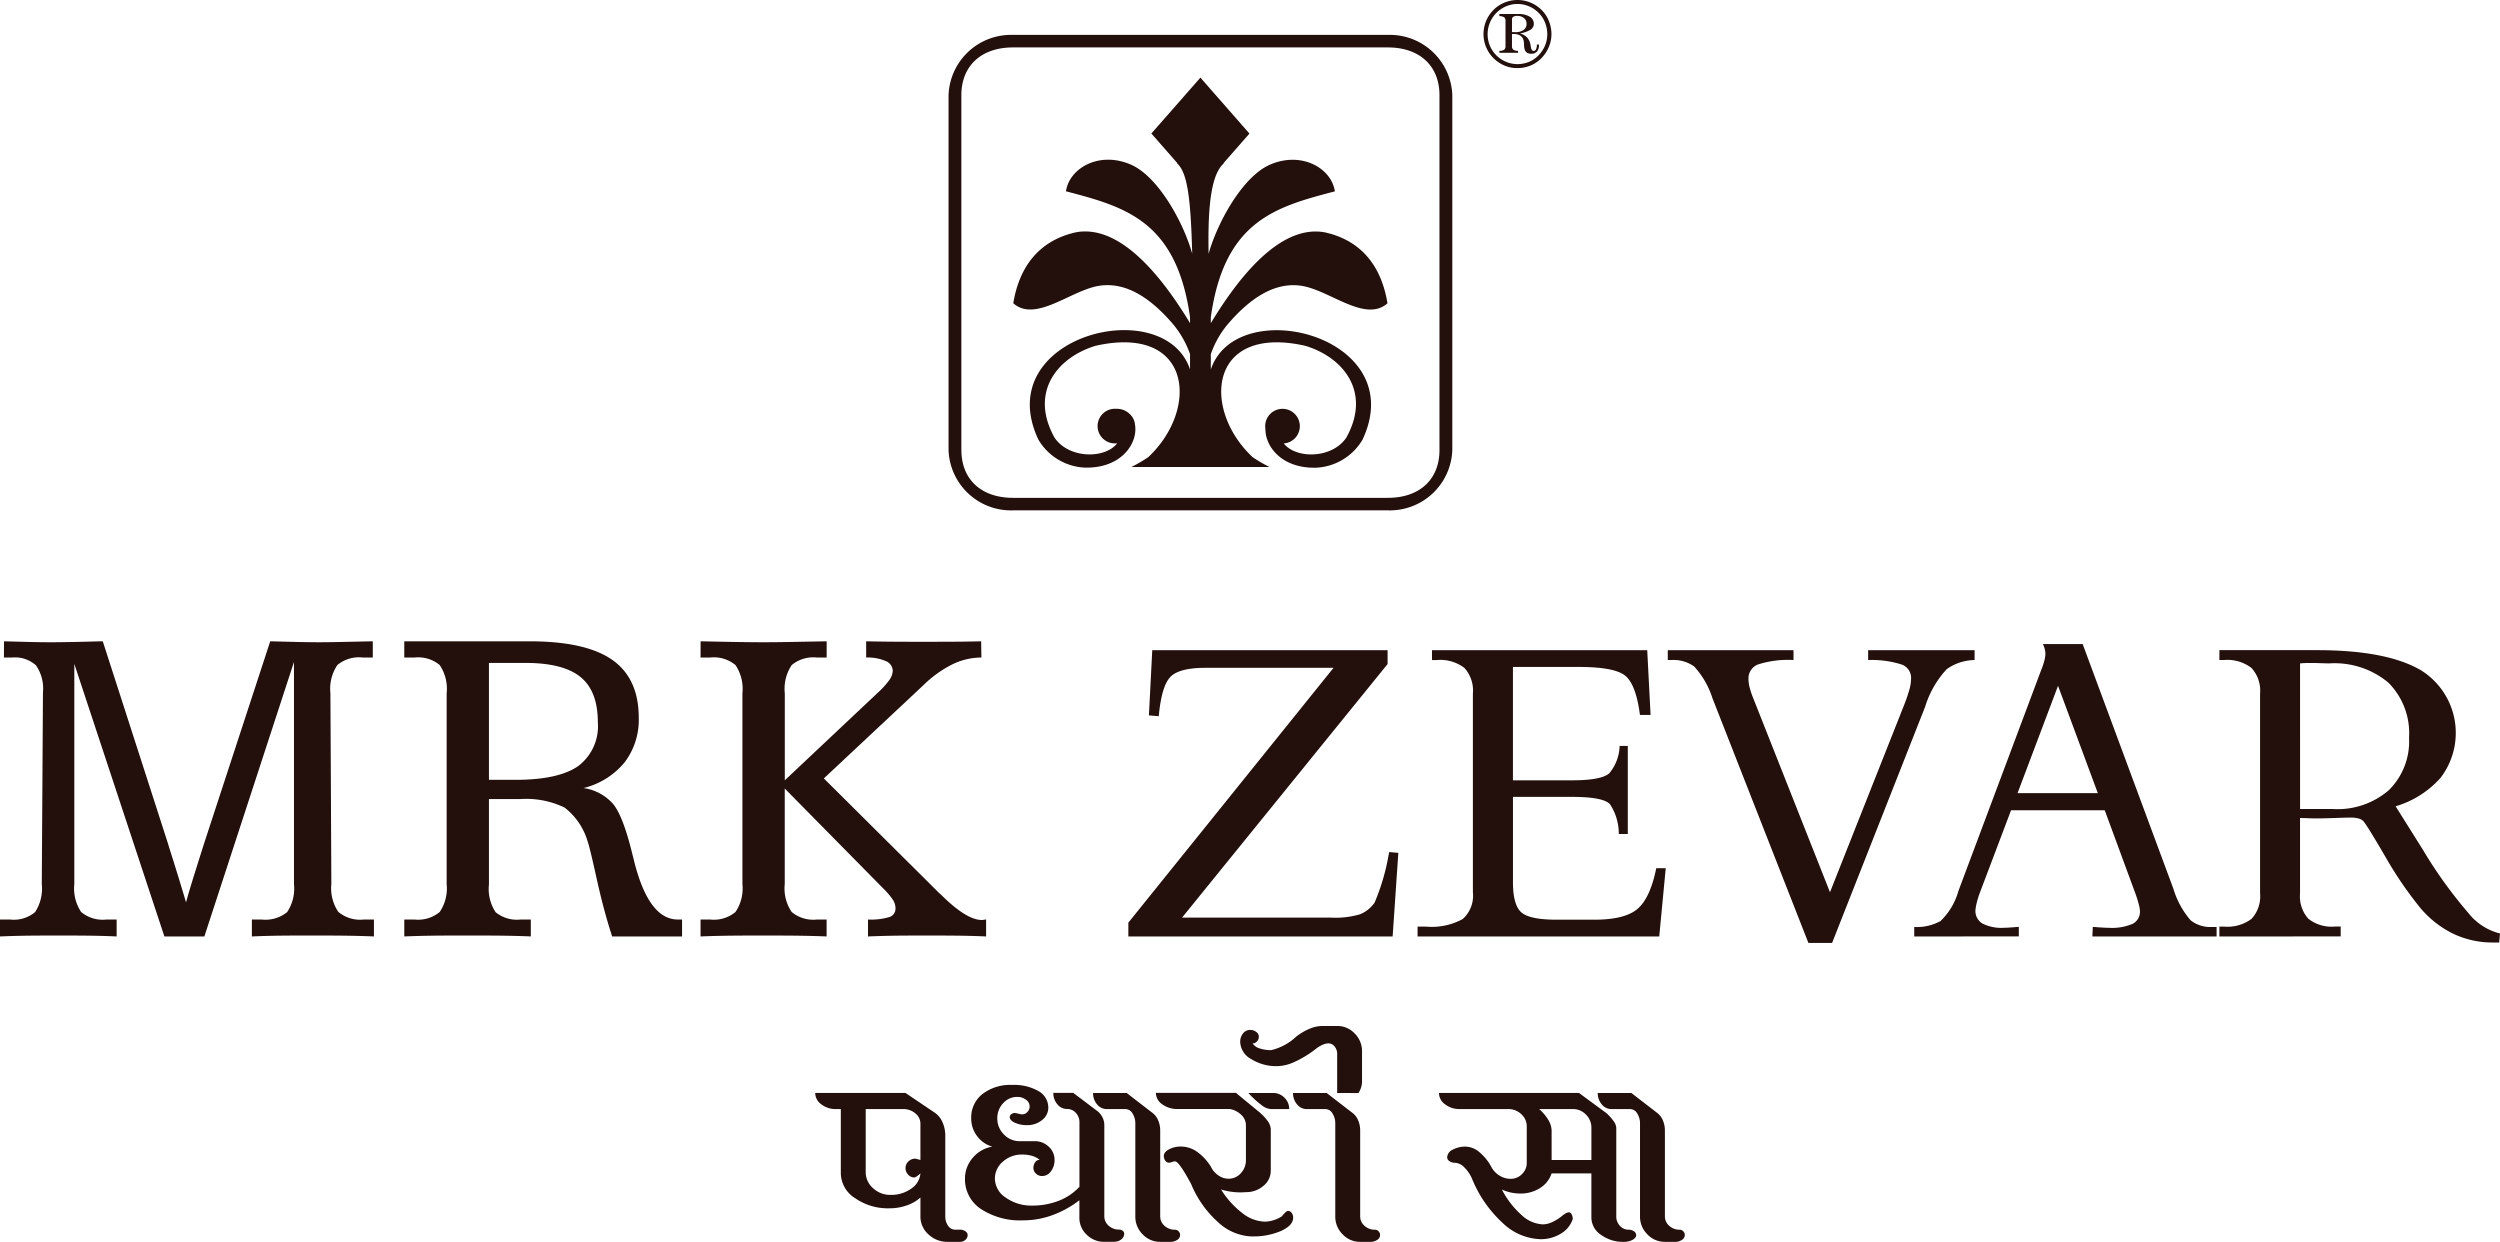 <svg xmlns="http://www.w3.org/2000/svg" width="263.918" height="131.097" viewBox="0 0 263.918 131.097"><g transform="translate(-22.136 478.801)"><g transform="translate(22.136 -478.801)"><g transform="translate(0)"><g transform="translate(0 67.701)"><path d="M-29.584,181.306q1.836.05,2.929.075t2.036.025q1.688,0,5.288-.1h.174l6.852,21.252q.049.149.173.571.918,2.88,1.763,5.735.3-1.092.708-2.408t1.229-3.9l6.952-21.252q1.912.05,3.054.075t2.135.025q.918,0,2.1-.025l3.538-.075v1.713H8.276a3.558,3.558,0,0,0-2.669.794,4.487,4.487,0,0,0-.733,2.98l.1,20.135a4.442,4.442,0,0,0,.732,2.942,3.562,3.562,0,0,0,2.694.807H9.468v1.788q-1.191-.05-2.57-.074t-4.059-.025q-2.607,0-3.885.025t-2.371.074v-1.788H-2.4a3.632,3.632,0,0,0,2.706-.782,4.49,4.49,0,0,0,.72-2.967V183.491l-9.459,28.973h-4.22l-9.509-28.775v23.238a4.491,4.491,0,0,0,.72,2.954,3.549,3.549,0,0,0,2.681.795h1.067v1.788q-1.043-.05-2.3-.074t-3.762-.025q-2.582,0-3.86.025t-2.4.074v-1.788h1.068a3.5,3.5,0,0,0,2.644-.782,4.545,4.545,0,0,0,.708-2.967l.124-20.234a4.253,4.253,0,0,0-.745-2.855,3.3,3.3,0,0,0-2.532-.819h-.844Z" transform="translate(30.007 -181.306)" fill="#230f0b"/><path d="M64.028,181.306H77.236q5.959,0,8.752,1.962t2.793,6.107a7.4,7.4,0,0,1-1.5,4.717,8.083,8.083,0,0,1-4.332,2.706,5.133,5.133,0,0,1,3.091,1.639q1.08,1.266,2.073,5.362.074.274.2.795,1.539,6.083,4.593,6.083h.447v1.788H85.975q-.893-2.731-1.638-6.108t-.944-3.9a7,7,0,0,0-2.445-3.6,9.323,9.323,0,0,0-4.73-.894H72.966v9.012a4.441,4.441,0,0,0,.708,2.93,3.539,3.539,0,0,0,2.644.769h1.068v1.788q-1.142-.05-2.52-.074t-4.134-.025q-2.756,0-4.146.025t-2.557.074v-1.788H65.1a3.554,3.554,0,0,0,2.669-.795,4.435,4.435,0,0,0,.733-2.954V186.793a4.487,4.487,0,0,0-.733-2.98,3.558,3.558,0,0,0-2.669-.794H64.028Zm8.938,2.284v12.339h2.805q4.543,0,6.617-1.452a5.259,5.259,0,0,0,2.073-4.631q0-3.277-1.824-4.767t-5.8-1.49Z" transform="translate(-21.35 -181.306)" fill="#230f0b"/><path d="M132.953,181.306h.124q4.344.1,6.53.1,1.142,0,2.52-.025l4.134-.075v1.713h-1.018a3.558,3.558,0,0,0-2.669.794,4.488,4.488,0,0,0-.732,2.98v9.186l9.806-9.236a8.866,8.866,0,0,0,1.241-1.365,1.775,1.775,0,0,0,.348-.969,1.133,1.133,0,0,0-.745-1.018,4.687,4.687,0,0,0-2.061-.372v-1.713q1.142.025,2.433.038t3.823.012q2.458,0,3.662-.012t2.222-.038l.025,1.713a7.027,7.027,0,0,0-3.066.72,12.056,12.056,0,0,0-3.041,2.185l-10.527,9.857,12.19,12.115.149.124q2.705,2.707,4.345,2.706a1.53,1.53,0,0,0,.223-.025,1.522,1.522,0,0,1,.223-.025v1.788q-1.067-.05-2.346-.074t-3.861-.025q-2.582,0-3.86.025t-2.4.074v-1.788a6.748,6.748,0,0,0,2.259-.261.919.919,0,0,0,.645-.906,1.694,1.694,0,0,0-.236-.856,7.5,7.5,0,0,0-1.03-1.229l-10.427-10.577v10.08a4.435,4.435,0,0,0,.732,2.954,3.554,3.554,0,0,0,2.669.795h1.018v1.788q-1.168-.05-2.545-.074t-4.109-.025q-2.756,0-4.121.025t-2.532.074v-1.788h1.018a3.555,3.555,0,0,0,2.669-.795,4.435,4.435,0,0,0,.733-2.954V186.793a4.487,4.487,0,0,0-.733-2.98,3.559,3.559,0,0,0-2.669-.794h-1.018Z" transform="translate(-58.993 -181.306)" fill="#230f0b"/><g transform="translate(119.118 0.937)"><path d="M232.453,213.592v-1.46l21.66-26.9H240.595q-2.81,0-3.728.984t-1.205,4.126l-1.04-.089.354-6.88H259.82v1.46l-21.7,26.77h15.752a9.138,9.138,0,0,0,3.042-.354,3.462,3.462,0,0,0,1.538-1.239,22.858,22.858,0,0,0,1.482-5.066l.066-.266.952.089-.6,8.827Z" transform="translate(-232.453 -183.37)" fill="#230f0b"/><path d="M299.725,213.592v-1.04h.907a6.791,6.791,0,0,0,3.86-.8,3.311,3.311,0,0,0,1.073-2.832V187.95a3.548,3.548,0,0,0-.9-2.71,4.207,4.207,0,0,0-2.909-.83h-.509v-1.04h22.722l.354,6.836H323.2q-.4-3.119-1.494-4.093t-4.989-.974h-6.924v11.969h6.239q3.119,0,3.939-.752a4.708,4.708,0,0,0,1.084-2.876h.863v9.292h-.951a5.608,5.608,0,0,0-.94-3.152q-.719-.763-3.993-.763h-6.239v8.982q0,2.434.885,3.208t3.717.774h4q3.208,0,4.547-1.139t1.98-4.3h1l-.686,7.213Z" transform="translate(-269.194 -183.37)" fill="#230f0b"/><path d="M372.774,214.277l-10.133-25.841a8.943,8.943,0,0,0-1.936-3.352,3.742,3.742,0,0,0-2.378-.675h-.4v-1.04H371.2v1.04a10.43,10.43,0,0,0-3.705.454,1.569,1.569,0,0,0-1.051,1.537,3.81,3.81,0,0,0,.11.852,8.135,8.135,0,0,0,.376,1.14l8.12,20.531,7.788-19.668a16.606,16.606,0,0,0,.608-1.77,4.574,4.574,0,0,0,.166-1.128,1.5,1.5,0,0,0-.984-1.471,10.4,10.4,0,0,0-3.551-.476v-1.04h11.239v1.04a5.22,5.22,0,0,0-2.943.963,10.286,10.286,0,0,0-2.279,3.971l-9.823,24.934Z" transform="translate(-300.982 -183.37)" fill="#230f0b"/></g><g transform="translate(202.081 0.295)"><path d="M415.252,212.82v-1a5.212,5.212,0,0,0,2.765-.62,7.008,7.008,0,0,0,1.9-3.186l8.694-23.208a9.066,9.066,0,0,0,.365-1.051,3.148,3.148,0,0,0,.122-.807,1.964,1.964,0,0,0-.066-.465,2.594,2.594,0,0,0-.2-.531h4.2l9.58,25.84a9.03,9.03,0,0,0,1.814,3.319,3.333,3.333,0,0,0,2.257.708h.487v1H434.057l.044-1h.133q1.129.089,1.571.089a5.524,5.524,0,0,0,2.5-.42,1.424,1.424,0,0,0,.774-1.349,3.319,3.319,0,0,0-.122-.708q-.122-.486-.343-1.106l-3.252-8.827h-9.889l-3.34,8.827a10.247,10.247,0,0,0-.3,1.007,5.084,5.084,0,0,0-.121.719,1.537,1.537,0,0,0,.73,1.4,4.439,4.439,0,0,0,2.279.453q.4,0,1.438-.089h.133v1Zm10.906-15.133h8.474l-4.2-11.328Z" transform="translate(-415.252 -181.957)" fill="#230f0b"/><path d="M486.228,213.592v-1.04h.487a4.244,4.244,0,0,0,2.909-.819,3.477,3.477,0,0,0,.9-2.677V187.95a3.528,3.528,0,0,0-.907-2.7,4.175,4.175,0,0,0-2.9-.841h-.487v-1.04h10.31q7.433,0,11.039,2.168a7.79,7.79,0,0,1,2,11.305,10.2,10.2,0,0,1-4.746,3.009l2.9,4.624A47.168,47.168,0,0,0,512.5,211.1a6.137,6.137,0,0,0,3.352,2.179l-.089.951h-.641a9.611,9.611,0,0,1-4.215-.929,10.621,10.621,0,0,1-3.484-2.743,39.83,39.83,0,0,1-3.662-5.365q-1.848-3.174-2.312-3.75a1.077,1.077,0,0,0-.509-.3,3.1,3.1,0,0,0-.863-.1q-.4,0-1.648.044t-2.068.044c-.177,0-.442-.007-.8-.022s-.627-.022-.819-.022v7.965a3.535,3.535,0,0,0,.874,2.666,3.931,3.931,0,0,0,2.777.83h.641v1.04Zm8.517-13.452h3.474a8.269,8.269,0,0,0,5.907-2,7.219,7.219,0,0,0,2.124-5.52,7.546,7.546,0,0,0-2.19-5.83,8.861,8.861,0,0,0-6.239-2.024q-.221,0-.852-.022t-1.051-.022q-.465,0-.708.011t-.465.033Z" transform="translate(-454.015 -182.729)" fill="#230f0b"/></g></g><g transform="translate(100.138)"><path d="M217.228,44.772l-.007-.009-5.178,5.9,2.738,3.124c-.011.008-.025.014-.033.02,1.1.978,1.445,3.613,1.606,9.546-.9-3.24-3.535-8.073-6.411-9.377-3.333-1.5-6.548.3-6.918,2.787,6.274,1.645,11.673,3.119,13.1,13.291v.628c-2.88-4.756-7.27-10.415-11.992-9.6-2.265.488-5.758,2.011-6.668,7.5,2.345,2.069,6.045-1.338,9.016-1.834,2.436-.4,4.947.767,7.57,3.72a10.176,10.176,0,0,1,2.074,3.485V75.57c-2.715-8.163-21.154-3.545-16.014,7.4a6.009,6.009,0,0,0,4.935,2.965c3.937.073,5.6-2.67,5.268-4.54a1.735,1.735,0,0,0-.564-1.129,1.936,1.936,0,0,0-1.257-.539h-.035c-.039,0-.077,0-.116,0a1.829,1.829,0,1,0,0,3.646.636.636,0,0,0,.085,0c-1.264,1.644-5.074,1.646-6.6-.593-2.705-4.835.333-8.523,4.358-9.714,10.115-2.255,10.958,6.655,5.542,11.753a15.42,15.42,0,0,1-1.794,1.05q7.291-.005,14.585,0a15.027,15.027,0,0,1-1.8-1.05c-5.414-5.1-4.576-14.008,5.539-11.753,4.027,1.19,7.062,4.879,4.358,9.714-1.524,2.239-5.328,2.237-6.6.6h.026a1.829,1.829,0,1,0-1.983-1.821,2.163,2.163,0,0,0,.025.3c-.014,1.825,1.682,4.152,5.313,4.086a6.013,6.013,0,0,0,4.94-2.965c5.13-10.944-13.306-15.562-16.018-7.4V73.956a10.047,10.047,0,0,1,2.072-3.483c2.625-2.954,5.134-4.124,7.569-3.72,2.973.5,6.673,3.9,9.009,1.834-.9-5.491-4.4-7.014-6.665-7.5-4.722-.812-9.111,4.847-11.986,9.6V70.06c1.426-10.172,6.822-11.647,13.1-13.291-.373-2.482-3.583-4.283-6.918-2.787-2.876,1.3-5.509,6.137-6.413,9.377-.119-5.669.408-8.49,1.607-9.546l-.033-.02,2.736-3.124-5.17-5.9Zm-19.8,45.674h39.584a6.6,6.6,0,0,0,6.8-6.363V46.616a6.6,6.6,0,0,0-6.8-6.363H197.432a6.6,6.6,0,0,0-6.8,6.363V84.084A6.6,6.6,0,0,0,197.432,90.447Zm-5.444-6.363V46.616c0-3.1,2.109-5.04,5.444-5.04h39.584c3.336,0,5.445,1.936,5.445,5.04V84.084c0,3.107-2.109,5.04-5.445,5.04H197.432C194.1,89.123,191.988,87.191,191.988,84.084Z" transform="translate(-190.634 -36.569)" fill="#230f0b"/><g transform="translate(56.466)"><path d="M318.651,32.136a3.626,3.626,0,0,1,2.539,1.052,3.469,3.469,0,0,1,.767,1.165,3.668,3.668,0,0,1,.271,1.39,3.465,3.465,0,0,1-.283,1.367,3.729,3.729,0,0,1-.8,1.188,3.45,3.45,0,0,1-1.147.766,3.634,3.634,0,0,1-1.382.261,3.459,3.459,0,0,1-1.343-.268,3.625,3.625,0,0,1-1.16-.779,3.6,3.6,0,0,1-.787-3.916,3.652,3.652,0,0,1,.777-1.172,3.492,3.492,0,0,1,1.165-.779A3.619,3.619,0,0,1,318.651,32.136Zm0,.419a3.087,3.087,0,0,0-1.205.245,3.2,3.2,0,0,0-1.719,4.159,3.173,3.173,0,0,0,4.123,1.712,3.037,3.037,0,0,0,1.009-.688,3.262,3.262,0,0,0,.69-1.035,3.112,3.112,0,0,0,.24-1.208,3.255,3.255,0,0,0-.243-1.231,2.96,2.96,0,0,0-.677-1.022,3.113,3.113,0,0,0-1.024-.688A3.069,3.069,0,0,0,318.651,32.555Zm-1.916,1.062h2.008a2.193,2.193,0,0,1,1.188.279.85.85,0,0,1,.437.748.741.741,0,0,1-.355.633,2.93,2.93,0,0,1-1.111.383,1.762,1.762,0,0,1,.725.4,1.448,1.448,0,0,1,.363.682,2.454,2.454,0,0,1,.056.322q.067.449.3.449a.276.276,0,0,0,.253-.173,1.13,1.13,0,0,0,.09-.506h.219v.061a1,1,0,0,1-.207.682.774.774,0,0,1-.61.232.852.852,0,0,1-.4-.087.558.558,0,0,1-.248-.251,1.622,1.622,0,0,1-.108-.58,2.779,2.779,0,0,0-.046-.488.873.873,0,0,0-.36-.513,1.275,1.275,0,0,0-.7-.166h-.168v1.267a.472.472,0,0,0,.135.386.915.915,0,0,0,.5.13v.2h-1.967v-.2a.926.926,0,0,0,.509-.125.471.471,0,0,0,.14-.391V34.353a.476.476,0,0,0-.133-.388.953.953,0,0,0-.516-.128Zm1.328,1.906c.054,0,.109.006.163.007l.173,0a1.471,1.471,0,0,0,.887-.232.769.769,0,0,0,.314-.656.746.746,0,0,0-.271-.6,1.1,1.1,0,0,0-.731-.227.7.7,0,0,0-.4.094.313.313,0,0,0-.135.273Z" transform="translate(-315.05 -32.136)" fill="#230f0b"/></g></g></g><g transform="translate(86.063 108.303)"><path d="M349.772,302.08h-1.05a2.5,2.5,0,0,1-1.851-.793,2.621,2.621,0,0,1-.774-1.9v-9.769a1.946,1.946,0,0,0-.3-1.1.882.882,0,0,0-.748-.453h-1.969a1.3,1.3,0,0,1-1.024-.5,1.8,1.8,0,0,1-.42-1.2h3.544l2.756,2.124a1.888,1.888,0,0,1,.578.779,2.7,2.7,0,0,1,.21,1.062v9.061a1.3,1.3,0,0,0,.459,1,1.613,1.613,0,0,0,1.116.411.487.487,0,0,1,.368.17.566.566,0,0,1,.157.4.606.606,0,0,1-.3.5,1.27,1.27,0,0,1-.748.212" transform="translate(-259.028 -279.286)" fill="#230f0b" fill-rule="evenodd"/><path d="M316.594,293.444h4.2v-3.4a1.914,1.914,0,0,0-.578-1.4,1.891,1.891,0,0,0-1.391-.58h-3.544a4.8,4.8,0,0,1,.971,1.161,2.239,2.239,0,0,1,.341,1.1Zm7.613,8.636a3.9,3.9,0,0,1-2.415-.751,2.2,2.2,0,0,1-1-1.8v-4.672h-4.2a2.852,2.852,0,0,1-1.22,1.543,3.74,3.74,0,0,1-2.061.58,4.714,4.714,0,0,1-1.05-.113,4.44,4.44,0,0,1-.919-.311,9.356,9.356,0,0,0,2.074,2.69,3.513,3.513,0,0,0,2.258.991,2.362,2.362,0,0,0,.919-.212,4.882,4.882,0,0,0,1.05-.637,3.077,3.077,0,0,1,.433-.311.725.725,0,0,1,.354-.113c.105,0,.2.071.276.212a1,1,0,0,1,.118.5,2.807,2.807,0,0,1-1.26,1.543,4.027,4.027,0,0,1-2.152.581,6.036,6.036,0,0,1-4-1.727,12.9,12.9,0,0,1-3.216-4.644,3.753,3.753,0,0,0-.84-1.231,1.473,1.473,0,0,0-1-.467.919.919,0,0,1-.551-.17.485.485,0,0,1-.236-.4.94.94,0,0,1,.577-.807,2.79,2.79,0,0,1,1.392-.326,2.334,2.334,0,0,1,1.457.609,5.242,5.242,0,0,1,1.3,1.656,2.438,2.438,0,0,0,.866.835,2.2,2.2,0,0,0,1.1.3,1.65,1.65,0,0,0,1.208-.5,1.632,1.632,0,0,0,.5-1.2V289.9a1.715,1.715,0,0,0-.578-1.3,1.969,1.969,0,0,0-1.391-.538h-5.119a2.443,2.443,0,0,1-1.536-.5,1.475,1.475,0,0,1-.643-1.2h14.78l2.888,2.124a4.878,4.878,0,0,1,.774.864,1.33,1.33,0,0,1,.276.694v9.344a1.422,1.422,0,0,0,.381,1,1.22,1.22,0,0,0,.932.411.921.921,0,0,1,.551.17.485.485,0,0,1,.236.4q0,.283-.381.5A1.892,1.892,0,0,1,324.208,302.08Z" transform="translate(-238.857 -279.286)" fill="#230f0b" fill-rule="evenodd"/><path d="M268.7,277.847v-4.106a1.206,1.206,0,0,0-.276-.807.823.823,0,0,0-.643-.325,1.614,1.614,0,0,0-.6.141,3.176,3.176,0,0,0-.709.425,11.23,11.23,0,0,1-2.232,1.373,4.637,4.637,0,0,1-1.838.467,5,5,0,0,1-2.783-.75,2.144,2.144,0,0,1-1.155-1.8,1.381,1.381,0,0,1,.3-.906.93.93,0,0,1,.748-.368,1.025,1.025,0,0,1,.644.212.616.616,0,0,1,.275.5.7.7,0,0,1-.2.5.607.607,0,0,1-.459.213,1.344,1.344,0,0,0,.735.524,3.74,3.74,0,0,0,1.234.184,5.786,5.786,0,0,0,2.625-1.416,6.1,6.1,0,0,1,1.444-.85,3.559,3.559,0,0,1,1.313-.283H268.7a2.5,2.5,0,0,1,1.851.793,2.621,2.621,0,0,1,.774,1.9v3.115a2.25,2.25,0,0,1-.1.693,2.081,2.081,0,0,1-.289.581Z" transform="translate(-213.602 -270.768)" fill="#230f0b" fill-rule="evenodd"/><path d="M278.89,302.08h-1.05a2.5,2.5,0,0,1-1.851-.793,2.621,2.621,0,0,1-.774-1.9v-9.769a1.949,1.949,0,0,0-.3-1.1.883.883,0,0,0-.748-.453H272.2a1.3,1.3,0,0,1-1.024-.5,1.8,1.8,0,0,1-.42-1.2H274.3l2.756,2.124a1.888,1.888,0,0,1,.578.779,2.7,2.7,0,0,1,.21,1.062v9.061a1.3,1.3,0,0,0,.46,1,1.613,1.613,0,0,0,1.116.411.488.488,0,0,1,.368.17.566.566,0,0,1,.157.4.606.606,0,0,1-.3.5,1.272,1.272,0,0,1-.748.212" transform="translate(-220.316 -279.286)" fill="#230f0b" fill-rule="evenodd"/><path d="M262.707,288.064a1.853,1.853,0,0,1-.972-.439,9.863,9.863,0,0,1-1.365-1.26h2.6a1.65,1.65,0,0,1,1.208.5,1.632,1.632,0,0,1,.5,1.2Z" transform="translate(-214.646 -279.286)" fill="#230f0b" fill-rule="evenodd"/><path d="M249.015,301.513a5.473,5.473,0,0,1-3.584-1.5,11.014,11.014,0,0,1-2.848-4.021q-1.286-2.407-1.706-2.407a1.231,1.231,0,0,0-.328.071,1.253,1.253,0,0,1-.329.071.452.452,0,0,1-.367-.213.805.805,0,0,1-.158-.5q0-.4.538-.694a2.65,2.65,0,0,1,1.3-.3,2.994,2.994,0,0,1,1.8.651,5.308,5.308,0,0,1,1.483,1.755,2.492,2.492,0,0,0,.761.722,1.8,1.8,0,0,0,.945.269,1.709,1.709,0,0,0,1.3-.58,1.987,1.987,0,0,0,.538-1.4v-3.681a1.483,1.483,0,0,0-.486-1.076,2.307,2.307,0,0,0-1.221-.623h-5.513a2.637,2.637,0,0,1-1.614-.5,1.459,1.459,0,0,1-.67-1.2h8.453l2.232,1.84a5.544,5.544,0,0,1,1.063,1.062,1.646,1.646,0,0,1,.38.92v4.389a2.041,2.041,0,0,1-.774,1.6,2.746,2.746,0,0,1-1.851.665,6.762,6.762,0,0,1-2.625-.283,9.4,9.4,0,0,0,2.244,2.492,3.981,3.981,0,0,0,2.35.906,3.182,3.182,0,0,0,.919-.142,3.681,3.681,0,0,0,.919-.424,2.471,2.471,0,0,1,.381-.425.494.494,0,0,1,.275-.142.453.453,0,0,1,.368.212.808.808,0,0,1,.157.5q0,.821-1.273,1.4a7.34,7.34,0,0,1-3.059.58" transform="translate(-202.895 -279.286)" fill="#230f0b" fill-rule="evenodd"/><path d="M232.377,302.08h-1.05a2.5,2.5,0,0,1-1.851-.793,2.621,2.621,0,0,1-.774-1.9v-9.769a1.949,1.949,0,0,0-.3-1.1.883.883,0,0,0-.748-.453h-1.969a1.3,1.3,0,0,1-1.024-.5,1.8,1.8,0,0,1-.42-1.2h3.544l2.756,2.124a1.884,1.884,0,0,1,.577.779,2.688,2.688,0,0,1,.211,1.062v9.061a1.3,1.3,0,0,0,.459,1,1.613,1.613,0,0,0,1.116.411.489.489,0,0,1,.368.17.566.566,0,0,1,.157.4.606.606,0,0,1-.3.5,1.273,1.273,0,0,1-.748.212" transform="translate(-194.912 -279.286)" fill="#230f0b" fill-rule="evenodd"/><path d="M210.2,301.057h-1.05a2.567,2.567,0,0,1-1.851-.751,2.414,2.414,0,0,1-.775-1.8v-1.84a10.509,10.509,0,0,1-2.874,1.585,8.984,8.984,0,0,1-3.032.538,7.557,7.557,0,0,1-4.49-1.2,3.737,3.737,0,0,1-1.68-3.186,3.324,3.324,0,0,1,.814-2.208,3.432,3.432,0,0,1,2.074-1.189,2.959,2.959,0,0,1-1.614-1.118,3.047,3.047,0,0,1-.617-1.854,3.153,3.153,0,0,1,1.181-2.577,4.836,4.836,0,0,1,3.15-.963,5.163,5.163,0,0,1,2.77.651,1.99,1.99,0,0,1,1.037,1.755,1.63,1.63,0,0,1-.656,1.3,2.406,2.406,0,0,1-1.575.538,3.018,3.018,0,0,1-1.3-.255q-.538-.255-.538-.595a.375.375,0,0,1,.158-.3.568.568,0,0,1,.368-.128,1.678,1.678,0,0,1,.394.071,1.679,1.679,0,0,0,.393.071.729.729,0,0,0,.551-.255.847.847,0,0,0,.236-.595.865.865,0,0,0-.381-.693,1.467,1.467,0,0,0-.932-.3,1.952,1.952,0,0,0-1.484.665,2.27,2.27,0,0,0-.617,1.6,2.338,2.338,0,0,0,.7,1.7,2.254,2.254,0,0,0,1.667.708h1.575a2.09,2.09,0,0,1,1.484.58,1.856,1.856,0,0,1,.617,1.4,1.918,1.918,0,0,1-.381,1.2,1.139,1.139,0,0,1-.932.5.918.918,0,0,1-.644-.255.788.788,0,0,1-.275-.595.989.989,0,0,1,.2-.623.5.5,0,0,1,.46-.227,2.033,2.033,0,0,0-.788-.425,3.65,3.65,0,0,0-1.05-.142,2.963,2.963,0,0,0-2.047.75,2.329,2.329,0,0,0-.84,1.8,2.424,2.424,0,0,0,1.155,2,4.619,4.619,0,0,0,2.783.835,7.554,7.554,0,0,0,2.809-.51,5.871,5.871,0,0,0,2.179-1.472v-6.8a1.422,1.422,0,0,0-.381-1.005,1.221,1.221,0,0,0-.932-.411,1.3,1.3,0,0,1-1.024-.5,1.8,1.8,0,0,1-.42-1.2h2.1l2.625,1.982a2,2,0,0,1,.486.651,1.8,1.8,0,0,1,.171.764v9.627a1.3,1.3,0,0,0,.459,1,1.613,1.613,0,0,0,1.116.411.565.565,0,0,1,.368.128.373.373,0,0,1,.157.3.759.759,0,0,1-.3.595,1.121,1.121,0,0,1-.748.255" transform="translate(-178.64 -278.264)" fill="#230f0b" fill-rule="evenodd"/><path d="M167.577,297.124a3.612,3.612,0,0,0,2.166-.651,2.162,2.162,0,0,0,.984-1.614q-.472.425-.656.425a.853.853,0,0,1-.643-.3.989.989,0,0,1-.275-.694.942.942,0,0,1,.3-.693,1.023,1.023,0,0,1,.748-.3q.027,0,.525.142v-3.823a1.394,1.394,0,0,0-.538-1.1,1.954,1.954,0,0,0-1.3-.453h-3.938v6.654a2.222,2.222,0,0,0,.775,1.7,2.648,2.648,0,0,0,1.851.708m7.351,4.955h-1.313a2.874,2.874,0,0,1-2.048-.793,2.519,2.519,0,0,1-.84-1.9v-1.982a4.279,4.279,0,0,1-1.457.835,5.5,5.5,0,0,1-1.824.3,6.04,6.04,0,0,1-3.623-1.076,3.143,3.143,0,0,1-1.5-2.6v-6.8H161.8a2.442,2.442,0,0,1-1.536-.5,1.475,1.475,0,0,1-.644-1.2h9.53l3.15,2.124a2.4,2.4,0,0,1,.774,1.005,3.49,3.49,0,0,1,.276,1.4v8.494a1.648,1.648,0,0,0,.3,1,.9.9,0,0,0,.748.411h.525a.921.921,0,0,1,.551.17.486.486,0,0,1,.236.4.649.649,0,0,1-.236.5A.8.8,0,0,1,174.927,302.08Z" transform="translate(-159.622 -279.286)" fill="#230f0b" fill-rule="evenodd"/></g></g></g></svg>
